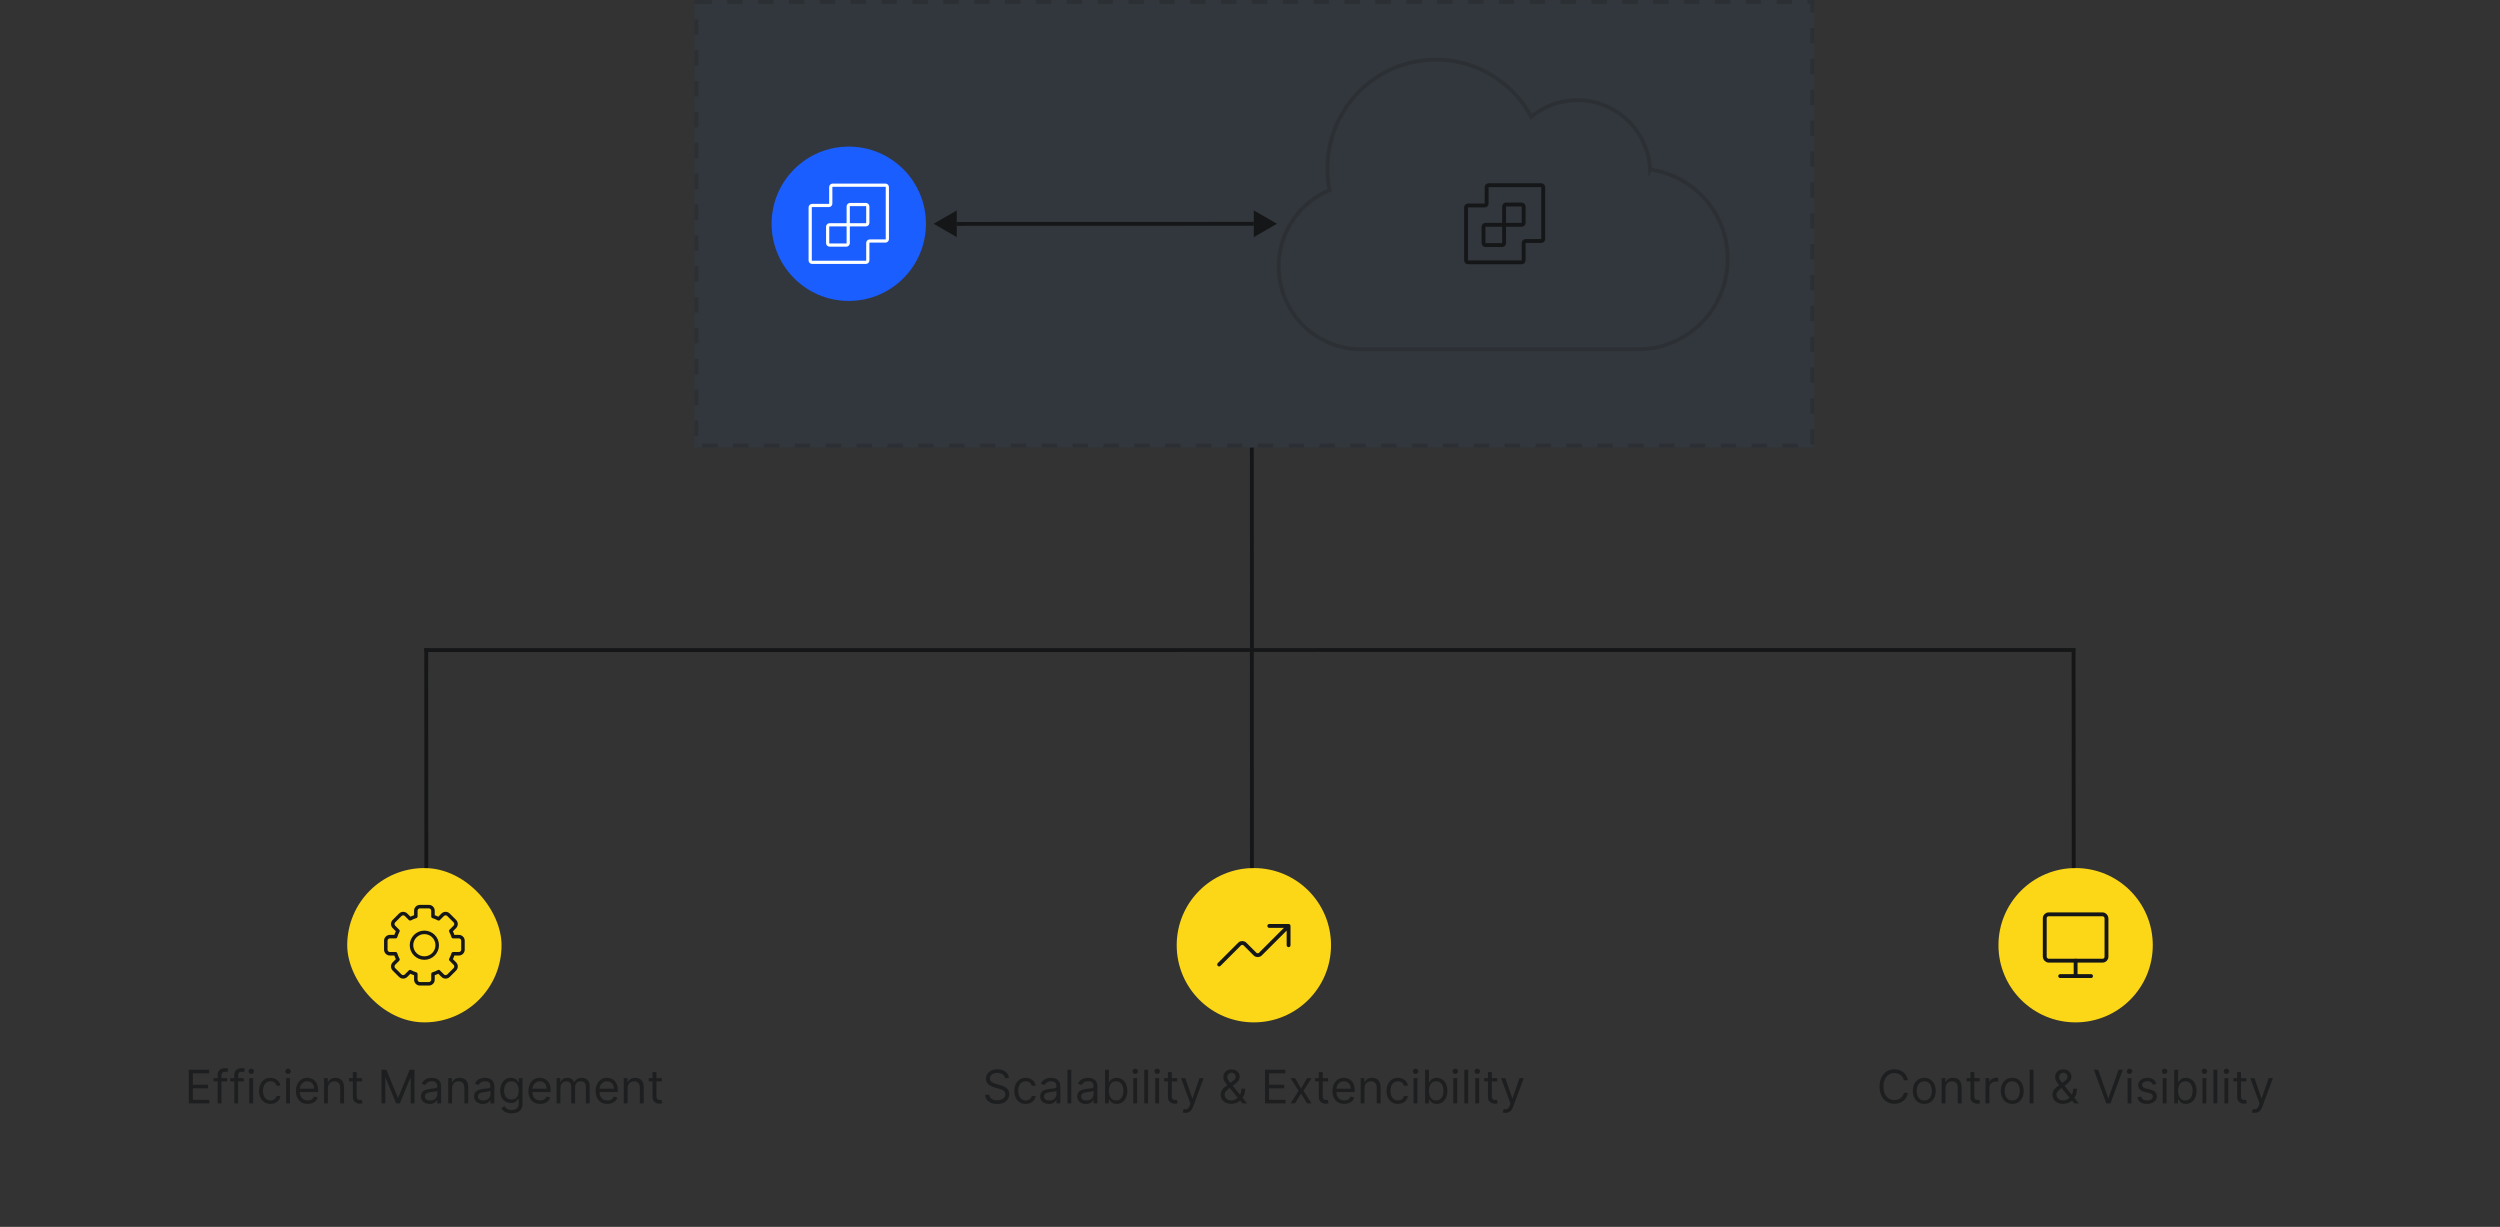 <svg xmlns="http://www.w3.org/2000/svg" width="648" height="318" viewBox="0 0 648 318" fill="none"><rect x="0" y="0" width="648" height="318" fill="#333333" stroke="none"/><rect x="90" y="225" width="40" height="40" rx="20" fill="#FCD718"></rect><path d="M112.227 237.55H111.773C111.773 237.751 111.904 237.928 112.097 237.985L112.227 237.55ZM113.696 238.16L113.48 238.56C113.657 238.656 113.875 238.624 114.018 238.482L113.696 238.16ZM114.749 237.108L115.07 237.429V237.429L114.749 237.108ZM116.248 237.108L115.927 237.429L116.248 237.108ZM117.891 238.751L118.213 238.429L117.891 238.751ZM117.891 240.251L118.213 240.572L117.891 240.251ZM116.839 241.303L116.517 240.982C116.375 241.124 116.343 241.343 116.439 241.52L116.839 241.303ZM117.449 242.775L117.014 242.905C117.071 243.098 117.248 243.23 117.449 243.23V242.775ZM117.452 247.22V246.765C117.251 246.765 117.074 246.897 117.016 247.09L117.452 247.22ZM116.841 248.697L116.441 248.481C116.345 248.658 116.377 248.877 116.519 249.019L116.841 248.697ZM117.896 249.752L118.217 249.431H118.217L117.896 249.752ZM117.896 251.252L117.574 250.931H117.574L117.896 251.252ZM116.253 252.895L116.575 253.216V253.216L116.253 252.895ZM113.701 251.842L114.022 251.521C113.88 251.379 113.661 251.347 113.484 251.443L113.701 251.842ZM112.227 252.455L112.097 252.02C111.904 252.077 111.773 252.254 111.773 252.455H112.227ZM107.783 252.461H108.237C108.237 252.26 108.105 252.082 107.912 252.025L107.783 252.461ZM106.296 251.846L106.512 251.446C106.335 251.35 106.117 251.382 105.974 251.525L106.296 251.846ZM105.249 252.893L105.57 253.214L105.249 252.893ZM103.749 252.893L103.428 253.214L103.749 252.893ZM102.106 251.25L101.785 251.571L101.785 251.571L102.106 251.25ZM102.106 249.75L101.785 249.429H101.785L102.106 249.75ZM103.153 248.704L103.474 249.025C103.616 248.883 103.648 248.664 103.552 248.487L103.153 248.704ZM102.538 247.22L102.974 247.09C102.916 246.897 102.739 246.765 102.538 246.765V247.22ZM102.541 242.775V243.23C102.742 243.23 102.919 243.098 102.976 242.905L102.541 242.775ZM103.155 241.297L103.555 241.514C103.651 241.337 103.619 241.118 103.476 240.975L103.155 241.297ZM102.111 240.253L101.79 240.574H101.79L102.111 240.253ZM102.111 238.753L101.79 238.431L102.111 238.753ZM105.254 237.11L104.932 237.431L105.254 237.11ZM106.3 238.157L105.979 238.478C106.121 238.62 106.34 238.652 106.516 238.556L106.3 238.157ZM107.783 237.544L107.912 237.98C108.105 237.923 108.237 237.745 108.237 237.544H107.783ZM108.843 234.545C108.007 234.545 107.328 235.224 107.328 236.061H108.237C108.237 235.726 108.509 235.455 108.843 235.455V234.545ZM111.167 234.545H108.843V235.455H111.167V234.545ZM112.682 236.061C112.682 235.224 112.003 234.545 111.167 234.545V235.455C111.501 235.455 111.773 235.726 111.773 236.061H112.682ZM112.682 237.55V236.061H111.773V237.55H112.682ZM113.913 237.761C113.422 237.495 112.902 237.277 112.357 237.114L112.097 237.985C112.581 238.13 113.043 238.323 113.48 238.56L113.913 237.761ZM114.427 236.786L113.375 237.839L114.018 238.482L115.07 237.429L114.427 236.786ZM116.57 236.786C115.978 236.195 115.019 236.195 114.427 236.786L115.07 237.429C115.307 237.193 115.69 237.193 115.927 237.429L116.57 236.786ZM118.213 238.429L116.57 236.786L115.927 237.429L117.57 239.072L118.213 238.429ZM118.213 240.572C118.804 239.98 118.804 239.021 118.213 238.429L117.57 239.072C117.807 239.309 117.807 239.692 117.57 239.929L118.213 240.572ZM117.16 241.625L118.213 240.572L117.57 239.929L116.517 240.982L117.16 241.625ZM117.885 242.645C117.722 242.1 117.504 241.578 117.238 241.087L116.439 241.52C116.676 241.957 116.869 242.421 117.014 242.905L117.885 242.645ZM117.449 243.23H118.939V242.321H117.449V243.23ZM118.939 243.23C119.274 243.23 119.545 243.501 119.545 243.836H120.455C120.455 242.999 119.776 242.321 118.939 242.321V243.23ZM119.545 243.836V246.159H120.455V243.836H119.545ZM119.545 246.159C119.545 246.494 119.274 246.765 118.939 246.765V247.674C119.776 247.674 120.455 246.996 120.455 246.159H119.545ZM118.939 246.765H117.452V247.674H118.939V246.765ZM117.241 248.914C117.507 248.42 117.725 247.897 117.888 247.349L117.016 247.09C116.872 247.577 116.678 248.042 116.441 248.481L117.241 248.914ZM118.217 249.431L117.162 248.376L116.519 249.019L117.574 250.074L118.217 249.431ZM118.217 251.574C118.809 250.982 118.809 250.023 118.217 249.431L117.574 250.074C117.811 250.31 117.811 250.694 117.574 250.931L118.217 251.574ZM116.575 253.216L118.217 251.574L117.574 250.931L115.932 252.574L116.575 253.216ZM114.432 253.216C115.023 253.808 115.983 253.808 116.575 253.216L115.932 252.574C115.695 252.81 115.311 252.81 115.075 252.574L114.432 253.216ZM113.379 252.164L114.432 253.216L115.075 252.574L114.022 251.521L113.379 252.164ZM112.357 252.891C112.903 252.727 113.426 252.509 113.918 252.242L113.484 251.443C113.046 251.68 112.582 251.875 112.097 252.02L112.357 252.891ZM112.682 253.939V252.455H111.773V253.939H112.682ZM111.167 255.455C112.003 255.455 112.682 254.776 112.682 253.939H111.773C111.773 254.274 111.501 254.545 111.167 254.545V255.455ZM108.843 255.455H111.167V254.545H108.843V255.455ZM107.328 253.939C107.328 254.776 108.007 255.455 108.843 255.455V254.545C108.509 254.545 108.237 254.274 108.237 253.939H107.328ZM107.328 252.461V253.939H108.237V252.461H107.328ZM106.079 252.246C106.576 252.514 107.102 252.734 107.654 252.897L107.912 252.025C107.422 251.88 106.954 251.685 106.512 251.446L106.079 252.246ZM105.57 253.214L106.617 252.167L105.974 251.525L104.928 252.571L105.57 253.214ZM103.428 253.214C104.019 253.806 104.979 253.806 105.57 253.214L104.928 252.571C104.691 252.808 104.307 252.808 104.071 252.571L103.428 253.214ZM101.785 251.571L103.428 253.214L104.071 252.571L102.428 250.929L101.785 251.571ZM101.785 249.429C101.193 250.02 101.193 250.98 101.785 251.571L102.428 250.929C102.191 250.692 102.191 250.308 102.428 250.071L101.785 249.429ZM102.831 248.382L101.785 249.429L102.428 250.071L103.474 249.025L102.831 248.382ZM102.102 247.349C102.265 247.899 102.485 248.425 102.753 248.92L103.552 248.487C103.314 248.047 103.119 247.579 102.974 247.09L102.102 247.349ZM102.538 246.765H101.061V247.674H102.538V246.765ZM101.061 246.765C100.726 246.765 100.455 246.494 100.455 246.159H99.546C99.546 246.996 100.224 247.674 101.061 247.674V246.765ZM100.455 246.159V243.836H99.546V246.159H100.455ZM100.455 243.836C100.455 243.501 100.726 243.23 101.061 243.23V242.321C100.224 242.321 99.546 242.999 99.546 243.836H100.455ZM101.061 243.23H102.541V242.321H101.061V243.23ZM102.756 241.08C102.488 241.573 102.269 242.097 102.105 242.645L102.976 242.905C103.122 242.418 103.316 241.953 103.555 241.514L102.756 241.08ZM101.79 240.574L102.834 241.618L103.476 240.975L102.432 239.931L101.79 240.574ZM101.79 238.431C101.198 239.023 101.198 239.982 101.79 240.574L102.432 239.931C102.196 239.695 102.196 239.311 102.432 239.074L101.79 238.431ZM103.432 236.789L101.79 238.431L102.432 239.074L104.075 237.431L103.432 236.789ZM105.575 236.789C104.983 236.197 104.024 236.197 103.432 236.789L104.075 237.431C104.312 237.195 104.696 237.195 104.932 237.431L105.575 236.789ZM106.622 237.835L105.575 236.789L104.932 237.431L105.979 238.478L106.622 237.835ZM107.654 237.108C107.104 237.271 106.579 237.489 106.084 237.757L106.516 238.556C106.956 238.318 107.424 238.124 107.912 237.98L107.654 237.108ZM107.328 236.061V237.544H108.237V236.061H107.328Z" fill="#151617"></path><circle cx="109.993" cy="245" r="3.333" stroke="#151617" stroke-width="0.909" stroke-linecap="round" stroke-linejoin="round"></circle><path d="M48.924 286V277.273H54.191V278.21H49.981V281.159H53.918V282.097H49.981V285.062H54.259V286H48.924ZM58.874 279.455V280.307H55.346V279.455H58.874ZM56.403 286V278.551C56.403 278.176 56.491 277.864 56.667 277.614C56.843 277.364 57.072 277.176 57.353 277.051C57.634 276.926 57.931 276.864 58.244 276.864C58.491 276.864 58.693 276.884 58.849 276.923C59.005 276.963 59.121 277 59.198 277.034L58.908 277.903C58.857 277.886 58.786 277.865 58.695 277.839C58.607 277.814 58.491 277.801 58.346 277.801C58.014 277.801 57.773 277.885 57.626 278.053C57.481 278.22 57.408 278.466 57.408 278.79V286H56.403ZM63.199 279.455V280.307H59.67V279.455H63.199ZM60.727 286V278.551C60.727 278.176 60.815 277.864 60.991 277.614C61.167 277.364 61.396 277.176 61.677 277.051C61.959 276.926 62.255 276.864 62.568 276.864C62.815 276.864 63.017 276.884 63.173 276.923C63.329 276.963 63.446 277 63.522 277.034L63.233 277.903C63.181 277.886 63.11 277.865 63.02 277.839C62.931 277.814 62.815 277.801 62.67 277.801C62.338 277.801 62.098 277.885 61.95 278.053C61.805 278.22 61.733 278.466 61.733 278.79V286H60.727ZM64.608 286V279.455H65.614V286H64.608ZM65.119 278.364C64.923 278.364 64.754 278.297 64.612 278.163C64.473 278.03 64.403 277.869 64.403 277.682C64.403 277.494 64.473 277.334 64.612 277.2C64.754 277.067 64.923 277 65.119 277C65.315 277 65.483 277.067 65.622 277.2C65.764 277.334 65.835 277.494 65.835 277.682C65.835 277.869 65.764 278.03 65.622 278.163C65.483 278.297 65.315 278.364 65.119 278.364ZM70.115 286.136C69.501 286.136 68.973 285.991 68.529 285.702C68.086 285.412 67.745 285.013 67.507 284.504C67.268 283.996 67.149 283.415 67.149 282.761C67.149 282.097 67.271 281.51 67.515 281.001C67.762 280.49 68.106 280.091 68.546 279.804C68.99 279.514 69.507 279.369 70.098 279.369C70.558 279.369 70.973 279.455 71.342 279.625C71.711 279.795 72.014 280.034 72.25 280.341C72.485 280.648 72.632 281.006 72.689 281.415H71.683C71.606 281.116 71.436 280.852 71.171 280.622C70.91 280.389 70.558 280.273 70.115 280.273C69.723 280.273 69.379 280.375 69.084 280.58C68.791 280.781 68.562 281.067 68.397 281.436C68.235 281.803 68.154 282.233 68.154 282.727C68.154 283.233 68.234 283.673 68.393 284.048C68.555 284.423 68.782 284.714 69.075 284.922C69.37 285.129 69.717 285.233 70.115 285.233C70.376 285.233 70.613 285.188 70.826 285.097C71.039 285.006 71.22 284.875 71.368 284.705C71.515 284.534 71.62 284.33 71.683 284.091H72.689C72.632 284.477 72.491 284.825 72.267 285.135C72.045 285.442 71.751 285.686 71.385 285.868C71.021 286.047 70.598 286.136 70.115 286.136ZM74.159 286V279.455H75.164V286H74.159ZM74.67 278.364C74.474 278.364 74.305 278.297 74.163 278.163C74.024 278.03 73.954 277.869 73.954 277.682C73.954 277.494 74.024 277.334 74.163 277.2C74.305 277.067 74.474 277 74.67 277C74.866 277 75.034 277.067 75.173 277.2C75.315 277.334 75.386 277.494 75.386 277.682C75.386 277.869 75.315 278.03 75.173 278.163C75.034 278.297 74.866 278.364 74.67 278.364ZM79.751 286.136C79.12 286.136 78.576 285.997 78.119 285.719C77.664 285.438 77.313 285.045 77.066 284.543C76.822 284.037 76.7 283.449 76.7 282.778C76.7 282.108 76.822 281.517 77.066 281.006C77.313 280.491 77.657 280.091 78.097 279.804C78.54 279.514 79.058 279.369 79.648 279.369C79.989 279.369 80.326 279.426 80.658 279.54C80.991 279.653 81.293 279.838 81.566 280.094C81.839 280.347 82.056 280.682 82.218 281.099C82.38 281.517 82.461 282.031 82.461 282.642V283.068H77.415V282.199H81.438C81.438 281.83 81.364 281.5 81.217 281.21C81.072 280.92 80.864 280.692 80.594 280.524C80.327 280.357 80.012 280.273 79.648 280.273C79.248 280.273 78.901 280.372 78.609 280.571C78.319 280.767 78.096 281.023 77.94 281.338C77.783 281.653 77.705 281.991 77.705 282.352V282.932C77.705 283.426 77.79 283.845 77.961 284.189C78.134 284.53 78.374 284.79 78.681 284.969C78.988 285.145 79.344 285.233 79.751 285.233C80.015 285.233 80.254 285.196 80.467 285.122C80.683 285.045 80.869 284.932 81.025 284.781C81.181 284.628 81.302 284.437 81.387 284.21L82.359 284.483C82.256 284.812 82.085 285.102 81.843 285.352C81.602 285.599 81.303 285.793 80.948 285.932C80.593 286.068 80.194 286.136 79.751 286.136ZM84.996 282.062V286H83.991V279.455H84.962V280.477H85.048C85.201 280.145 85.434 279.878 85.746 279.676C86.059 279.472 86.462 279.369 86.957 279.369C87.4 279.369 87.788 279.46 88.12 279.642C88.452 279.821 88.711 280.094 88.896 280.46C89.08 280.824 89.173 281.284 89.173 281.841V286H88.167V281.909C88.167 281.395 88.033 280.994 87.766 280.707C87.499 280.418 87.133 280.273 86.667 280.273C86.346 280.273 86.059 280.342 85.806 280.482C85.556 280.621 85.359 280.824 85.214 281.091C85.069 281.358 84.996 281.682 84.996 282.062ZM93.857 279.455V280.307H90.465V279.455H93.857ZM91.454 277.886H92.459V284.125C92.459 284.409 92.5 284.622 92.583 284.764C92.668 284.903 92.776 284.997 92.907 285.045C93.04 285.091 93.181 285.114 93.329 285.114C93.439 285.114 93.53 285.108 93.601 285.097C93.672 285.082 93.729 285.071 93.772 285.062L93.976 285.966C93.908 285.991 93.813 286.017 93.691 286.043C93.569 286.071 93.414 286.085 93.226 286.085C92.942 286.085 92.664 286.024 92.391 285.902C92.121 285.78 91.897 285.594 91.718 285.344C91.541 285.094 91.454 284.778 91.454 284.398V277.886ZM98.881 277.273H100.142L103.108 284.517H103.211L106.176 277.273H107.438V286H106.449V279.369H106.364L103.637 286H102.682L99.955 279.369H99.87V286H98.881V277.273ZM111.347 286.153C110.932 286.153 110.555 286.075 110.217 285.919C109.879 285.76 109.611 285.531 109.412 285.233C109.213 284.932 109.114 284.568 109.114 284.142C109.114 283.767 109.188 283.463 109.335 283.23C109.483 282.994 109.68 282.81 109.928 282.676C110.175 282.543 110.447 282.443 110.746 282.378C111.047 282.31 111.349 282.256 111.653 282.216C112.051 282.165 112.374 282.126 112.621 282.101C112.871 282.072 113.053 282.026 113.166 281.96C113.283 281.895 113.341 281.781 113.341 281.619V281.585C113.341 281.165 113.226 280.838 112.996 280.605C112.768 280.372 112.423 280.256 111.96 280.256C111.48 280.256 111.104 280.361 110.831 280.571C110.558 280.781 110.366 281.006 110.256 281.244L109.301 280.903C109.472 280.506 109.699 280.196 109.983 279.974C110.27 279.75 110.582 279.594 110.92 279.506C111.261 279.415 111.597 279.369 111.926 279.369C112.136 279.369 112.378 279.395 112.651 279.446C112.926 279.494 113.192 279.595 113.447 279.749C113.706 279.902 113.92 280.134 114.091 280.443C114.261 280.753 114.347 281.168 114.347 281.688V286H113.341V285.114H113.29C113.222 285.256 113.108 285.408 112.949 285.57C112.79 285.732 112.578 285.869 112.314 285.983C112.05 286.097 111.727 286.153 111.347 286.153ZM111.5 285.25C111.898 285.25 112.233 285.172 112.506 285.016C112.781 284.859 112.989 284.658 113.128 284.411C113.27 284.163 113.341 283.903 113.341 283.631V282.71C113.298 282.761 113.205 282.808 113.06 282.851C112.918 282.891 112.753 282.926 112.565 282.957C112.381 282.986 112.2 283.011 112.024 283.034C111.851 283.054 111.71 283.071 111.602 283.085C111.341 283.119 111.097 283.175 110.869 283.251C110.645 283.325 110.463 283.437 110.324 283.588C110.188 283.736 110.119 283.937 110.119 284.193C110.119 284.543 110.249 284.807 110.507 284.986C110.768 285.162 111.099 285.25 111.5 285.25ZM117.188 282.062V286H116.182V279.455H117.154V280.477H117.239C117.392 280.145 117.625 279.878 117.938 279.676C118.25 279.472 118.654 279.369 119.148 279.369C119.591 279.369 119.979 279.46 120.311 279.642C120.644 279.821 120.902 280.094 121.087 280.46C121.272 280.824 121.364 281.284 121.364 281.841V286H120.358V281.909C120.358 281.395 120.225 280.994 119.958 280.707C119.691 280.418 119.324 280.273 118.858 280.273C118.537 280.273 118.25 280.342 117.998 280.482C117.748 280.621 117.55 280.824 117.405 281.091C117.26 281.358 117.188 281.682 117.188 282.062ZM125.128 286.153C124.713 286.153 124.337 286.075 123.999 285.919C123.661 285.76 123.392 285.531 123.193 285.233C122.994 284.932 122.895 284.568 122.895 284.142C122.895 283.767 122.969 283.463 123.116 283.23C123.264 282.994 123.462 282.81 123.709 282.676C123.956 282.543 124.229 282.443 124.527 282.378C124.828 282.31 125.131 282.256 125.435 282.216C125.832 282.165 126.155 282.126 126.402 282.101C126.652 282.072 126.834 282.026 126.947 281.96C127.064 281.895 127.122 281.781 127.122 281.619V281.585C127.122 281.165 127.007 280.838 126.777 280.605C126.55 280.372 126.205 280.256 125.741 280.256C125.261 280.256 124.885 280.361 124.612 280.571C124.339 280.781 124.148 281.006 124.037 281.244L123.082 280.903C123.253 280.506 123.48 280.196 123.764 279.974C124.051 279.75 124.364 279.594 124.702 279.506C125.043 279.415 125.378 279.369 125.707 279.369C125.918 279.369 126.159 279.395 126.432 279.446C126.707 279.494 126.973 279.595 127.229 279.749C127.487 279.902 127.702 280.134 127.872 280.443C128.043 280.753 128.128 281.168 128.128 281.688V286H127.122V285.114H127.071C127.003 285.256 126.889 285.408 126.73 285.57C126.571 285.732 126.359 285.869 126.095 285.983C125.831 286.097 125.509 286.153 125.128 286.153ZM125.281 285.25C125.679 285.25 126.014 285.172 126.287 285.016C126.563 284.859 126.77 284.658 126.909 284.411C127.051 284.163 127.122 283.903 127.122 283.631V282.71C127.08 282.761 126.986 282.808 126.841 282.851C126.699 282.891 126.534 282.926 126.347 282.957C126.162 282.986 125.982 283.011 125.805 283.034C125.632 283.054 125.491 283.071 125.384 283.085C125.122 283.119 124.878 283.175 124.651 283.251C124.426 283.325 124.244 283.437 124.105 283.588C123.969 283.736 123.901 283.937 123.901 284.193C123.901 284.543 124.03 284.807 124.288 284.986C124.55 285.162 124.881 285.25 125.281 285.25ZM132.605 288.591C132.12 288.591 131.702 288.528 131.353 288.403C131.003 288.281 130.712 288.119 130.479 287.918C130.249 287.719 130.066 287.506 129.929 287.278L130.73 286.716C130.821 286.835 130.936 286.972 131.076 287.125C131.215 287.281 131.405 287.416 131.647 287.53C131.891 287.646 132.211 287.705 132.605 287.705C133.134 287.705 133.57 287.577 133.914 287.321C134.257 287.065 134.429 286.665 134.429 286.119V284.79H134.344C134.27 284.909 134.165 285.057 134.029 285.233C133.895 285.406 133.702 285.561 133.449 285.697C133.199 285.831 132.861 285.898 132.435 285.898C131.907 285.898 131.432 285.773 131.012 285.523C130.594 285.273 130.263 284.909 130.019 284.432C129.777 283.955 129.657 283.375 129.657 282.693C129.657 282.023 129.775 281.439 130.01 280.942C130.246 280.442 130.574 280.055 130.995 279.783C131.415 279.507 131.901 279.369 132.452 279.369C132.878 279.369 133.216 279.44 133.466 279.582C133.719 279.722 133.912 279.881 134.046 280.06C134.182 280.236 134.287 280.381 134.361 280.494H134.463V279.455H135.435V286.188C135.435 286.75 135.307 287.207 135.051 287.56C134.799 287.915 134.458 288.175 134.029 288.339C133.603 288.507 133.128 288.591 132.605 288.591ZM132.571 284.994C132.975 284.994 133.316 284.902 133.594 284.717C133.873 284.533 134.084 284.267 134.229 283.92C134.374 283.574 134.446 283.159 134.446 282.676C134.446 282.205 134.375 281.788 134.233 281.428C134.091 281.067 133.881 280.784 133.603 280.58C133.324 280.375 132.98 280.273 132.571 280.273C132.145 280.273 131.79 280.381 131.506 280.597C131.225 280.812 131.013 281.102 130.871 281.466C130.732 281.83 130.662 282.233 130.662 282.676C130.662 283.131 130.733 283.533 130.875 283.882C131.02 284.229 131.233 284.501 131.515 284.7C131.799 284.896 132.151 284.994 132.571 284.994ZM140.02 286.136C139.39 286.136 138.846 285.997 138.388 285.719C137.934 285.438 137.583 285.045 137.336 284.543C137.091 284.037 136.969 283.449 136.969 282.778C136.969 282.108 137.091 281.517 137.336 281.006C137.583 280.491 137.926 280.091 138.367 279.804C138.81 279.514 139.327 279.369 139.918 279.369C140.259 279.369 140.596 279.426 140.928 279.54C141.26 279.653 141.563 279.838 141.836 280.094C142.108 280.347 142.326 280.682 142.488 281.099C142.65 281.517 142.73 282.031 142.73 282.642V283.068H137.685V282.199H141.708C141.708 281.83 141.634 281.5 141.486 281.21C141.341 280.92 141.134 280.692 140.864 280.524C140.597 280.357 140.282 280.273 139.918 280.273C139.517 280.273 139.171 280.372 138.878 280.571C138.588 280.767 138.365 281.023 138.209 281.338C138.053 281.653 137.975 281.991 137.975 282.352V282.932C137.975 283.426 138.06 283.845 138.23 284.189C138.404 284.53 138.644 284.79 138.951 284.969C139.257 285.145 139.614 285.233 140.02 285.233C140.284 285.233 140.523 285.196 140.736 285.122C140.952 285.045 141.138 284.932 141.294 284.781C141.451 284.628 141.571 284.437 141.657 284.21L142.628 284.483C142.526 284.812 142.354 285.102 142.113 285.352C141.871 285.599 141.573 285.793 141.218 285.932C140.863 286.068 140.463 286.136 140.02 286.136ZM144.26 286V279.455H145.232V280.477H145.317C145.453 280.128 145.674 279.857 145.978 279.663C146.282 279.467 146.647 279.369 147.073 279.369C147.505 279.369 147.864 279.467 148.151 279.663C148.441 279.857 148.667 280.128 148.828 280.477H148.897C149.064 280.139 149.316 279.871 149.651 279.672C149.986 279.47 150.388 279.369 150.857 279.369C151.442 279.369 151.921 279.553 152.293 279.919C152.665 280.283 152.851 280.849 152.851 281.619V286H151.846V281.619C151.846 281.136 151.713 280.791 151.449 280.584C151.185 280.376 150.874 280.273 150.516 280.273C150.056 280.273 149.699 280.412 149.446 280.69C149.194 280.966 149.067 281.315 149.067 281.739V286H148.044V281.517C148.044 281.145 147.924 280.845 147.682 280.618C147.441 280.388 147.13 280.273 146.749 280.273C146.488 280.273 146.243 280.342 146.016 280.482C145.792 280.621 145.61 280.814 145.471 281.061C145.334 281.305 145.266 281.588 145.266 281.909V286H144.26ZM157.434 286.136C156.804 286.136 156.26 285.997 155.802 285.719C155.348 285.438 154.997 285.045 154.75 284.543C154.505 284.037 154.383 283.449 154.383 282.778C154.383 282.108 154.505 281.517 154.75 281.006C154.997 280.491 155.341 280.091 155.781 279.804C156.224 279.514 156.741 279.369 157.332 279.369C157.673 279.369 158.01 279.426 158.342 279.54C158.674 279.653 158.977 279.838 159.25 280.094C159.522 280.347 159.74 280.682 159.902 281.099C160.064 281.517 160.145 282.031 160.145 282.642V283.068H155.099V282.199H159.122C159.122 281.83 159.048 281.5 158.9 281.21C158.755 280.92 158.548 280.692 158.278 280.524C158.011 280.357 157.696 280.273 157.332 280.273C156.931 280.273 156.585 280.372 156.292 280.571C156.002 280.767 155.779 281.023 155.623 281.338C155.467 281.653 155.389 281.991 155.389 282.352V282.932C155.389 283.426 155.474 283.845 155.645 284.189C155.818 284.53 156.058 284.79 156.365 284.969C156.672 285.145 157.028 285.233 157.434 285.233C157.699 285.233 157.937 285.196 158.15 285.122C158.366 285.045 158.552 284.932 158.708 284.781C158.865 284.628 158.985 284.437 159.071 284.21L160.042 284.483C159.94 284.812 159.768 285.102 159.527 285.352C159.285 285.599 158.987 285.793 158.632 285.932C158.277 286.068 157.877 286.136 157.434 286.136ZM162.68 282.062V286H161.674V279.455H162.646V280.477H162.731C162.885 280.145 163.118 279.878 163.43 279.676C163.743 279.472 164.146 279.369 164.64 279.369C165.083 279.369 165.471 279.46 165.804 279.642C166.136 279.821 166.395 280.094 166.579 280.46C166.764 280.824 166.856 281.284 166.856 281.841V286H165.85V281.909C165.85 281.395 165.717 280.994 165.45 280.707C165.183 280.418 164.816 280.273 164.35 280.273C164.029 280.273 163.743 280.342 163.49 280.482C163.24 280.621 163.042 280.824 162.897 281.091C162.752 281.358 162.68 281.682 162.68 282.062ZM171.54 279.455V280.307H168.148V279.455H171.54ZM169.137 277.886H170.143V284.125C170.143 284.409 170.184 284.622 170.266 284.764C170.352 284.903 170.46 284.997 170.59 285.045C170.724 285.091 170.864 285.114 171.012 285.114C171.123 285.114 171.214 285.108 171.285 285.097C171.356 285.082 171.413 285.071 171.455 285.062L171.66 285.966C171.592 285.991 171.496 286.017 171.374 286.043C171.252 286.071 171.097 286.085 170.91 286.085C170.626 286.085 170.347 286.024 170.075 285.902C169.805 285.78 169.58 285.594 169.401 285.344C169.225 285.094 169.137 284.778 169.137 284.398V277.886Z" fill="#151617" fill-opacity="0.7"></path><g clip-path="url(#clip0_66754_202111)"><path d="M325 265C336.046 265 345 256.046 345 245C345 233.954 336.046 225 325 225C313.954 225 305 233.954 305 245C305 256.046 313.954 265 325 265Z" fill="#FCD718"></path><path d="M316 250L321.293 244.707C321.683 244.317 322.317 244.317 322.707 244.707L325.293 247.293C325.683 247.683 326.317 247.683 326.707 247.293L334 240M334 240H329M334 240V245" stroke="#151617" stroke-linecap="round" stroke-linejoin="round"></path></g><path d="M260.47 279.455C260.419 279.023 260.212 278.688 259.848 278.449C259.484 278.21 259.038 278.091 258.51 278.091C258.124 278.091 257.786 278.153 257.496 278.278C257.209 278.403 256.984 278.575 256.822 278.794C256.663 279.013 256.584 279.261 256.584 279.54C256.584 279.773 256.639 279.973 256.75 280.141C256.864 280.305 257.009 280.443 257.185 280.554C257.361 280.662 257.545 280.751 257.739 280.822C257.932 280.891 258.109 280.946 258.271 280.989L259.158 281.227C259.385 281.287 259.638 281.369 259.916 281.474C260.197 281.58 260.466 281.723 260.722 281.905C260.98 282.084 261.193 282.314 261.361 282.595C261.528 282.876 261.612 283.222 261.612 283.631C261.612 284.102 261.489 284.528 261.241 284.909C260.997 285.29 260.639 285.592 260.168 285.817C259.699 286.041 259.129 286.153 258.459 286.153C257.834 286.153 257.293 286.053 256.835 285.851C256.381 285.649 256.023 285.368 255.761 285.007C255.503 284.646 255.357 284.227 255.322 283.75H256.413C256.442 284.08 256.553 284.352 256.746 284.568C256.942 284.781 257.189 284.94 257.487 285.045C257.788 285.148 258.112 285.199 258.459 285.199C258.862 285.199 259.224 285.134 259.545 285.003C259.866 284.869 260.121 284.685 260.308 284.449C260.496 284.21 260.589 283.932 260.589 283.614C260.589 283.324 260.509 283.088 260.347 282.906C260.185 282.724 259.972 282.577 259.707 282.463C259.443 282.349 259.158 282.25 258.851 282.165L257.777 281.858C257.095 281.662 256.555 281.382 256.158 281.018C255.76 280.655 255.561 280.179 255.561 279.591C255.561 279.102 255.693 278.676 255.957 278.312C256.224 277.946 256.582 277.662 257.031 277.46C257.483 277.256 257.987 277.153 258.544 277.153C259.107 277.153 259.607 277.254 260.044 277.456C260.482 277.655 260.828 277.928 261.084 278.274C261.342 278.621 261.479 279.014 261.493 279.455H260.47ZM265.873 286.136C265.259 286.136 264.73 285.991 264.287 285.702C263.844 285.412 263.503 285.013 263.265 284.504C263.026 283.996 262.907 283.415 262.907 282.761C262.907 282.097 263.029 281.51 263.273 281.001C263.52 280.49 263.864 280.091 264.304 279.804C264.748 279.514 265.265 279.369 265.855 279.369C266.316 279.369 266.73 279.455 267.1 279.625C267.469 279.795 267.772 280.034 268.007 280.341C268.243 280.648 268.39 281.006 268.446 281.415H267.441C267.364 281.116 267.194 280.852 266.929 280.622C266.668 280.389 266.316 280.273 265.873 280.273C265.48 280.273 265.137 280.375 264.841 280.58C264.549 280.781 264.32 281.067 264.155 281.436C263.993 281.803 263.912 282.233 263.912 282.727C263.912 283.233 263.992 283.673 264.151 284.048C264.313 284.423 264.54 284.714 264.833 284.922C265.128 285.129 265.475 285.233 265.873 285.233C266.134 285.233 266.371 285.188 266.584 285.097C266.797 285.006 266.978 284.875 267.125 284.705C267.273 284.534 267.378 284.33 267.441 284.091H268.446C268.39 284.477 268.249 284.825 268.025 285.135C267.803 285.442 267.509 285.686 267.142 285.868C266.779 286.047 266.355 286.136 265.873 286.136ZM271.843 286.153C271.428 286.153 271.051 286.075 270.713 285.919C270.375 285.76 270.107 285.531 269.908 285.233C269.709 284.932 269.61 284.568 269.61 284.142C269.61 283.767 269.684 283.463 269.831 283.23C269.979 282.994 270.176 282.81 270.424 282.676C270.671 282.543 270.944 282.443 271.242 282.378C271.543 282.31 271.846 282.256 272.15 282.216C272.547 282.165 272.87 282.126 273.117 282.101C273.367 282.072 273.549 282.026 273.662 281.96C273.779 281.895 273.837 281.781 273.837 281.619V281.585C273.837 281.165 273.722 280.838 273.492 280.605C273.265 280.372 272.919 280.256 272.456 280.256C271.976 280.256 271.6 280.361 271.327 280.571C271.054 280.781 270.863 281.006 270.752 281.244L269.797 280.903C269.968 280.506 270.195 280.196 270.479 279.974C270.766 279.75 271.078 279.594 271.417 279.506C271.757 279.415 272.093 279.369 272.422 279.369C272.632 279.369 272.874 279.395 273.147 279.446C273.422 279.494 273.688 279.595 273.944 279.749C274.202 279.902 274.417 280.134 274.587 280.443C274.757 280.753 274.843 281.168 274.843 281.688V286H273.837V285.114H273.786C273.718 285.256 273.604 285.408 273.445 285.57C273.286 285.732 273.074 285.869 272.81 285.983C272.546 286.097 272.223 286.153 271.843 286.153ZM271.996 285.25C272.394 285.25 272.729 285.172 273.002 285.016C273.277 284.859 273.485 284.658 273.624 284.411C273.766 284.163 273.837 283.903 273.837 283.631V282.71C273.794 282.761 273.701 282.808 273.556 282.851C273.414 282.891 273.249 282.926 273.061 282.957C272.877 282.986 272.696 283.011 272.52 283.034C272.347 283.054 272.206 283.071 272.098 283.085C271.837 283.119 271.593 283.175 271.365 283.251C271.141 283.325 270.959 283.437 270.82 283.588C270.684 283.736 270.615 283.937 270.615 284.193C270.615 284.543 270.745 284.807 271.003 284.986C271.265 285.162 271.596 285.25 271.996 285.25ZM277.684 277.273V286H276.678V277.273H277.684ZM281.452 286.153C281.037 286.153 280.661 286.075 280.323 285.919C279.985 285.76 279.716 285.531 279.517 285.233C279.319 284.932 279.219 284.568 279.219 284.142C279.219 283.767 279.293 283.463 279.441 283.23C279.588 282.994 279.786 282.81 280.033 282.676C280.28 282.543 280.553 282.443 280.851 282.378C281.152 282.31 281.455 282.256 281.759 282.216C282.157 282.165 282.479 282.126 282.726 282.101C282.976 282.072 283.158 282.026 283.272 281.96C283.388 281.895 283.446 281.781 283.446 281.619V281.585C283.446 281.165 283.331 280.838 283.101 280.605C282.874 280.372 282.529 280.256 282.066 280.256C281.586 280.256 281.209 280.361 280.936 280.571C280.664 280.781 280.472 281.006 280.361 281.244L279.407 280.903C279.577 280.506 279.804 280.196 280.088 279.974C280.375 279.75 280.688 279.594 281.026 279.506C281.367 279.415 281.702 279.369 282.032 279.369C282.242 279.369 282.483 279.395 282.756 279.446C283.032 279.494 283.297 279.595 283.553 279.749C283.811 279.902 284.026 280.134 284.196 280.443C284.367 280.753 284.452 281.168 284.452 281.688V286H283.446V285.114H283.395C283.327 285.256 283.213 285.408 283.054 285.57C282.895 285.732 282.684 285.869 282.419 285.983C282.155 286.097 281.833 286.153 281.452 286.153ZM281.605 285.25C282.003 285.25 282.338 285.172 282.611 285.016C282.887 284.859 283.094 284.658 283.233 284.411C283.375 284.163 283.446 283.903 283.446 283.631V282.71C283.404 282.761 283.31 282.808 283.165 282.851C283.023 282.891 282.858 282.926 282.671 282.957C282.486 282.986 282.306 283.011 282.13 283.034C281.956 283.054 281.816 283.071 281.708 283.085C281.446 283.119 281.202 283.175 280.975 283.251C280.75 283.325 280.569 283.437 280.429 283.588C280.293 283.736 280.225 283.937 280.225 284.193C280.225 284.543 280.354 284.807 280.613 284.986C280.874 285.162 281.205 285.25 281.605 285.25ZM286.424 286V277.273H287.43V280.494H287.515C287.589 280.381 287.691 280.236 287.822 280.06C287.955 279.881 288.146 279.722 288.393 279.582C288.643 279.44 288.981 279.369 289.407 279.369C289.958 279.369 290.444 279.507 290.864 279.783C291.285 280.058 291.613 280.449 291.849 280.955C292.085 281.46 292.202 282.057 292.202 282.744C292.202 283.438 292.085 284.038 291.849 284.547C291.613 285.053 291.286 285.445 290.869 285.723C290.451 285.999 289.969 286.136 289.424 286.136C289.004 286.136 288.667 286.067 288.414 285.928C288.161 285.786 287.967 285.625 287.83 285.446C287.694 285.264 287.589 285.114 287.515 284.994H287.396V286H286.424ZM287.413 282.727C287.413 283.222 287.485 283.658 287.63 284.036C287.775 284.411 287.987 284.705 288.265 284.918C288.543 285.128 288.884 285.233 289.288 285.233C289.708 285.233 290.059 285.122 290.34 284.901C290.624 284.676 290.837 284.375 290.979 283.997C291.124 283.616 291.197 283.193 291.197 282.727C291.197 282.267 291.126 281.852 290.984 281.483C290.844 281.111 290.633 280.817 290.349 280.601C290.067 280.382 289.714 280.273 289.288 280.273C288.879 280.273 288.535 280.376 288.256 280.584C287.978 280.788 287.768 281.075 287.626 281.445C287.484 281.811 287.413 282.239 287.413 282.727ZM293.741 286V279.455H294.746V286H293.741ZM294.252 278.364C294.056 278.364 293.887 278.297 293.745 278.163C293.606 278.03 293.536 277.869 293.536 277.682C293.536 277.494 293.606 277.334 293.745 277.2C293.887 277.067 294.056 277 294.252 277C294.448 277 294.616 277.067 294.755 277.2C294.897 277.334 294.968 277.494 294.968 277.682C294.968 277.869 294.897 278.03 294.755 278.163C294.616 278.297 294.448 278.364 294.252 278.364ZM297.594 277.273V286H296.588V277.273H297.594ZM299.436 286V279.455H300.442V286H299.436ZM299.947 278.364C299.751 278.364 299.582 278.297 299.44 278.163C299.301 278.03 299.232 277.869 299.232 277.682C299.232 277.494 299.301 277.334 299.44 277.2C299.582 277.067 299.751 277 299.947 277C300.143 277 300.311 277.067 300.45 277.2C300.592 277.334 300.663 277.494 300.663 277.682C300.663 277.869 300.592 278.03 300.45 278.163C300.311 278.297 300.143 278.364 299.947 278.364ZM305.13 279.455V280.307H301.738V279.455H305.13ZM302.727 277.886H303.733V284.125C303.733 284.409 303.774 284.622 303.856 284.764C303.941 284.903 304.049 284.997 304.18 285.045C304.314 285.091 304.454 285.114 304.602 285.114C304.713 285.114 304.804 285.108 304.875 285.097C304.946 285.082 305.002 285.071 305.045 285.062L305.25 285.966C305.181 285.991 305.086 286.017 304.964 286.043C304.842 286.071 304.687 286.085 304.5 286.085C304.216 286.085 303.937 286.024 303.664 285.902C303.395 285.78 303.17 285.594 302.991 285.344C302.815 285.094 302.727 284.778 302.727 284.398V277.886ZM307.291 288.455C307.12 288.455 306.968 288.44 306.835 288.412C306.701 288.386 306.609 288.361 306.558 288.335L306.814 287.449C307.058 287.511 307.274 287.534 307.461 287.517C307.649 287.5 307.815 287.416 307.96 287.266C308.108 287.118 308.243 286.878 308.365 286.545L308.552 286.034L306.132 279.455H307.223L309.029 284.67H309.098L310.904 279.455H311.995L309.217 286.955C309.092 287.293 308.937 287.572 308.752 287.794C308.568 288.018 308.353 288.185 308.109 288.293C307.868 288.401 307.595 288.455 307.291 288.455ZM319.169 286.119C318.596 286.119 318.101 286.014 317.686 285.804C317.272 285.594 316.952 285.305 316.728 284.939C316.503 284.572 316.391 284.153 316.391 283.682C316.391 283.318 316.468 282.996 316.621 282.714C316.777 282.43 316.992 282.168 317.265 281.926C317.54 281.682 317.857 281.438 318.215 281.193L319.476 280.256C319.723 280.094 319.921 279.92 320.069 279.736C320.219 279.551 320.294 279.31 320.294 279.011C320.294 278.79 320.196 278.575 320 278.368C319.807 278.161 319.553 278.057 319.238 278.057C319.016 278.057 318.82 278.114 318.65 278.227C318.482 278.338 318.35 278.48 318.253 278.653C318.159 278.824 318.113 279 318.113 279.182C318.113 279.386 318.168 279.594 318.279 279.804C318.392 280.011 318.536 280.224 318.709 280.443C318.885 280.659 319.067 280.881 319.255 281.108L323.26 286H322.05L318.743 282.011C318.436 281.642 318.158 281.307 317.908 281.006C317.658 280.705 317.459 280.408 317.311 280.115C317.164 279.822 317.09 279.506 317.09 279.165C317.09 278.773 317.176 278.429 317.35 278.134C317.526 277.835 317.772 277.604 318.087 277.439C318.405 277.271 318.777 277.188 319.203 277.188C319.641 277.188 320.017 277.273 320.333 277.443C320.648 277.611 320.891 277.834 321.061 278.112C321.232 278.388 321.317 278.688 321.317 279.011C321.317 279.429 321.213 279.791 321.006 280.098C320.799 280.405 320.516 280.69 320.158 280.955L318.419 282.25C318.027 282.54 317.762 282.821 317.623 283.094C317.483 283.366 317.414 283.562 317.414 283.682C317.414 283.955 317.485 284.209 317.627 284.445C317.769 284.68 317.969 284.871 318.228 285.016C318.486 285.161 318.789 285.233 319.135 285.233C319.465 285.233 319.786 285.163 320.098 285.024C320.411 284.882 320.694 284.678 320.946 284.411C321.202 284.143 321.404 283.822 321.551 283.447C321.702 283.072 321.777 282.651 321.777 282.182H322.749C322.749 282.761 322.682 283.234 322.549 283.601C322.415 283.967 322.265 284.254 322.097 284.462C321.929 284.669 321.794 284.824 321.692 284.926C321.658 284.969 321.627 285.011 321.598 285.054C321.57 285.097 321.539 285.139 321.505 285.182C321.223 285.497 320.868 285.733 320.439 285.889C320.01 286.043 319.587 286.119 319.169 286.119ZM327.885 286V277.273H333.152V278.21H328.942V281.159H332.879V282.097H328.942V285.062H333.22V286H327.885ZM335.67 279.455L337.239 282.131L338.807 279.455H339.966L337.852 282.727L339.966 286H338.807L337.239 283.46L335.67 286H334.511L336.591 282.727L334.511 279.455H335.67ZM344.248 279.455V280.307H340.855V279.455H344.248ZM341.844 277.886H342.85V284.125C342.85 284.409 342.891 284.622 342.973 284.764C343.059 284.903 343.167 284.997 343.297 285.045C343.431 285.091 343.571 285.114 343.719 285.114C343.83 285.114 343.921 285.108 343.992 285.097C344.063 285.082 344.12 285.071 344.162 285.062L344.367 285.966C344.299 285.991 344.203 286.017 344.081 286.043C343.959 286.071 343.804 286.085 343.617 286.085C343.333 286.085 343.054 286.024 342.782 285.902C342.512 285.78 342.287 285.594 342.108 285.344C341.932 285.094 341.844 284.778 341.844 284.398V277.886ZM348.434 286.136C347.804 286.136 347.26 285.997 346.802 285.719C346.348 285.438 345.997 285.045 345.75 284.543C345.505 284.037 345.383 283.449 345.383 282.778C345.383 282.108 345.505 281.517 345.75 281.006C345.997 280.491 346.341 280.091 346.781 279.804C347.224 279.514 347.741 279.369 348.332 279.369C348.673 279.369 349.01 279.426 349.342 279.54C349.674 279.653 349.977 279.838 350.25 280.094C350.522 280.347 350.74 280.682 350.902 281.099C351.064 281.517 351.145 282.031 351.145 282.642V283.068H346.099V282.199H350.122C350.122 281.83 350.048 281.5 349.9 281.21C349.755 280.92 349.548 280.692 349.278 280.524C349.011 280.357 348.696 280.273 348.332 280.273C347.931 280.273 347.585 280.372 347.292 280.571C347.002 280.767 346.779 281.023 346.623 281.338C346.467 281.653 346.389 281.991 346.389 282.352V282.932C346.389 283.426 346.474 283.845 346.645 284.189C346.818 284.53 347.058 284.79 347.365 284.969C347.672 285.145 348.028 285.233 348.434 285.233C348.699 285.233 348.937 285.196 349.15 285.122C349.366 285.045 349.552 284.932 349.708 284.781C349.865 284.628 349.985 284.437 350.071 284.21L351.042 284.483C350.94 284.812 350.768 285.102 350.527 285.352C350.285 285.599 349.987 285.793 349.632 285.932C349.277 286.068 348.877 286.136 348.434 286.136ZM353.68 282.062V286H352.674V279.455H353.646V280.477H353.731C353.885 280.145 354.118 279.878 354.43 279.676C354.743 279.472 355.146 279.369 355.64 279.369C356.083 279.369 356.471 279.46 356.804 279.642C357.136 279.821 357.395 280.094 357.579 280.46C357.764 280.824 357.856 281.284 357.856 281.841V286H356.85V281.909C356.85 281.395 356.717 280.994 356.45 280.707C356.183 280.418 355.816 280.273 355.35 280.273C355.029 280.273 354.743 280.342 354.49 280.482C354.24 280.621 354.042 280.824 353.897 281.091C353.752 281.358 353.68 281.682 353.68 282.062ZM362.353 286.136C361.739 286.136 361.211 285.991 360.768 285.702C360.325 285.412 359.984 285.013 359.745 284.504C359.506 283.996 359.387 283.415 359.387 282.761C359.387 282.097 359.509 281.51 359.754 281.001C360.001 280.49 360.344 280.091 360.785 279.804C361.228 279.514 361.745 279.369 362.336 279.369C362.796 279.369 363.211 279.455 363.58 279.625C363.95 279.795 364.252 280.034 364.488 280.341C364.724 280.648 364.87 281.006 364.927 281.415H363.921C363.844 281.116 363.674 280.852 363.41 280.622C363.148 280.389 362.796 280.273 362.353 280.273C361.961 280.273 361.617 280.375 361.322 280.58C361.029 280.781 360.8 281.067 360.636 281.436C360.474 281.803 360.393 282.233 360.393 282.727C360.393 283.233 360.472 283.673 360.631 284.048C360.793 284.423 361.021 284.714 361.313 284.922C361.609 285.129 361.955 285.233 362.353 285.233C362.614 285.233 362.852 285.188 363.065 285.097C363.278 285.006 363.458 284.875 363.606 284.705C363.754 284.534 363.859 284.33 363.921 284.091H364.927C364.87 284.477 364.729 284.825 364.505 285.135C364.283 285.442 363.989 285.686 363.623 285.868C363.259 286.047 362.836 286.136 362.353 286.136ZM366.397 286V279.455H367.403V286H366.397ZM366.908 278.364C366.712 278.364 366.543 278.297 366.401 278.163C366.262 278.03 366.192 277.869 366.192 277.682C366.192 277.494 366.262 277.334 366.401 277.2C366.543 277.067 366.712 277 366.908 277C367.104 277 367.272 277.067 367.411 277.2C367.553 277.334 367.624 277.494 367.624 277.682C367.624 277.869 367.553 278.03 367.411 278.163C367.272 278.297 367.104 278.364 366.908 278.364ZM369.381 286V277.273H370.387V280.494H370.472C370.546 280.381 370.648 280.236 370.779 280.06C370.912 279.881 371.103 279.722 371.35 279.582C371.6 279.44 371.938 279.369 372.364 279.369C372.915 279.369 373.401 279.507 373.821 279.783C374.242 280.058 374.57 280.449 374.806 280.955C375.042 281.46 375.159 282.057 375.159 282.744C375.159 283.438 375.042 284.038 374.806 284.547C374.57 285.053 374.243 285.445 373.826 285.723C373.408 285.999 372.926 286.136 372.381 286.136C371.961 286.136 371.624 286.067 371.371 285.928C371.118 285.786 370.924 285.625 370.787 285.446C370.651 285.264 370.546 285.114 370.472 284.994H370.353V286H369.381ZM370.37 282.727C370.37 283.222 370.442 283.658 370.587 284.036C370.732 284.411 370.944 284.705 371.222 284.918C371.5 285.128 371.841 285.233 372.245 285.233C372.665 285.233 373.016 285.122 373.297 284.901C373.581 284.676 373.794 284.375 373.936 283.997C374.081 283.616 374.154 283.193 374.154 282.727C374.154 282.267 374.083 281.852 373.941 281.483C373.801 281.111 373.59 280.817 373.306 280.601C373.025 280.382 372.671 280.273 372.245 280.273C371.836 280.273 371.492 280.376 371.213 280.584C370.935 280.788 370.725 281.075 370.583 281.445C370.441 281.811 370.37 282.239 370.37 282.727ZM376.698 286V279.455H377.703V286H376.698ZM377.209 278.364C377.013 278.364 376.844 278.297 376.702 278.163C376.563 278.03 376.493 277.869 376.493 277.682C376.493 277.494 376.563 277.334 376.702 277.2C376.844 277.067 377.013 277 377.209 277C377.405 277 377.573 277.067 377.712 277.2C377.854 277.334 377.925 277.494 377.925 277.682C377.925 277.869 377.854 278.03 377.712 278.163C377.573 278.297 377.405 278.364 377.209 278.364ZM380.551 277.273V286H379.545V277.273H380.551ZM382.393 286V279.455H383.399V286H382.393ZM382.904 278.364C382.708 278.364 382.539 278.297 382.397 278.163C382.258 278.03 382.189 277.869 382.189 277.682C382.189 277.494 382.258 277.334 382.397 277.2C382.539 277.067 382.708 277 382.904 277C383.1 277 383.268 277.067 383.407 277.2C383.549 277.334 383.62 277.494 383.62 277.682C383.62 277.869 383.549 278.03 383.407 278.163C383.268 278.297 383.1 278.364 382.904 278.364ZM388.087 279.455V280.307H384.695V279.455H388.087ZM385.684 277.886H386.69V284.125C386.69 284.409 386.731 284.622 386.813 284.764C386.898 284.903 387.006 284.997 387.137 285.045C387.271 285.091 387.411 285.114 387.559 285.114C387.67 285.114 387.761 285.108 387.832 285.097C387.903 285.082 387.96 285.071 388.002 285.062L388.207 285.966C388.138 285.991 388.043 286.017 387.921 286.043C387.799 286.071 387.644 286.085 387.457 286.085C387.173 286.085 386.894 286.024 386.621 285.902C386.352 285.78 386.127 285.594 385.948 285.344C385.772 285.094 385.684 284.778 385.684 284.398V277.886ZM390.248 288.455C390.077 288.455 389.925 288.44 389.792 288.412C389.658 288.386 389.566 288.361 389.515 288.335L389.771 287.449C390.015 287.511 390.231 287.534 390.418 287.517C390.606 287.5 390.772 287.416 390.917 287.266C391.065 287.118 391.2 286.878 391.322 286.545L391.509 286.034L389.089 279.455H390.18L391.987 284.67H392.055L393.862 279.455H394.952L392.174 286.955C392.049 287.293 391.894 287.572 391.71 287.794C391.525 288.018 391.31 288.185 391.066 288.293C390.825 288.401 390.552 288.455 390.248 288.455Z" fill="#151617" fill-opacity="0.7"></path><g clip-path="url(#clip1_66754_202111)"><path d="M538 265C549.046 265 558 256.046 558 245C558 233.954 549.046 225 538 225C526.954 225 518 233.954 518 245C518 256.046 526.954 265 538 265Z" fill="#FCD718"></path><rect x="530" y="237" width="16" height="12" rx="1" stroke="#151617" stroke-linecap="round" stroke-linejoin="round"></rect><path d="M538 249V253" stroke="#151617" stroke-linecap="round" stroke-linejoin="round"></path><path d="M534 253H542" stroke="#151617" stroke-linecap="round" stroke-linejoin="round"></path></g><path d="M494.54 280H493.484C493.421 279.696 493.312 279.429 493.156 279.199C493.002 278.969 492.815 278.776 492.593 278.619C492.374 278.46 492.131 278.341 491.864 278.261C491.597 278.182 491.319 278.142 491.029 278.142C490.501 278.142 490.022 278.276 489.593 278.543C489.167 278.81 488.827 279.203 488.575 279.723C488.325 280.243 488.2 280.881 488.2 281.636C488.2 282.392 488.325 283.03 488.575 283.55C488.827 284.07 489.167 284.463 489.593 284.73C490.022 284.997 490.501 285.131 491.029 285.131C491.319 285.131 491.597 285.091 491.864 285.011C492.131 284.932 492.374 284.814 492.593 284.658C492.815 284.499 493.002 284.304 493.156 284.074C493.312 283.841 493.421 283.574 493.484 283.273H494.54C494.461 283.719 494.316 284.118 494.106 284.47C493.896 284.822 493.634 285.122 493.322 285.369C493.009 285.614 492.658 285.8 492.269 285.928C491.883 286.055 491.469 286.119 491.029 286.119C490.285 286.119 489.623 285.938 489.043 285.574C488.464 285.21 488.008 284.693 487.675 284.023C487.343 283.352 487.177 282.557 487.177 281.636C487.177 280.716 487.343 279.92 487.675 279.25C488.008 278.58 488.464 278.062 489.043 277.699C489.623 277.335 490.285 277.153 491.029 277.153C491.469 277.153 491.883 277.217 492.269 277.345C492.658 277.473 493.009 277.661 493.322 277.908C493.634 278.152 493.896 278.45 494.106 278.803C494.316 279.152 494.461 279.551 494.54 280ZM498.771 286.136C498.18 286.136 497.662 285.996 497.216 285.714C496.772 285.433 496.426 285.04 496.176 284.534C495.929 284.028 495.805 283.437 495.805 282.761C495.805 282.08 495.929 281.484 496.176 280.976C496.426 280.467 496.772 280.072 497.216 279.791C497.662 279.51 498.18 279.369 498.771 279.369C499.362 279.369 499.879 279.51 500.322 279.791C500.768 280.072 501.115 280.467 501.362 280.976C501.612 281.484 501.737 282.08 501.737 282.761C501.737 283.437 501.612 284.028 501.362 284.534C501.115 285.04 500.768 285.433 500.322 285.714C499.879 285.996 499.362 286.136 498.771 286.136ZM498.771 285.233C499.22 285.233 499.589 285.118 499.879 284.888C500.169 284.658 500.383 284.355 500.522 283.98C500.662 283.605 500.731 283.199 500.731 282.761C500.731 282.324 500.662 281.916 500.522 281.538C500.383 281.161 500.169 280.855 499.879 280.622C499.589 280.389 499.22 280.273 498.771 280.273C498.322 280.273 497.953 280.389 497.663 280.622C497.373 280.855 497.159 281.161 497.02 281.538C496.88 281.916 496.811 282.324 496.811 282.761C496.811 283.199 496.88 283.605 497.02 283.98C497.159 284.355 497.373 284.658 497.663 284.888C497.953 285.118 498.322 285.233 498.771 285.233ZM504.278 282.062V286H503.272V279.455H504.244V280.477H504.329C504.482 280.145 504.715 279.878 505.028 279.676C505.34 279.472 505.744 279.369 506.238 279.369C506.681 279.369 507.069 279.46 507.401 279.642C507.734 279.821 507.992 280.094 508.177 280.46C508.362 280.824 508.454 281.284 508.454 281.841V286H507.448V281.909C507.448 281.395 507.315 280.994 507.048 280.707C506.781 280.418 506.414 280.273 505.948 280.273C505.627 280.273 505.34 280.342 505.087 280.482C504.837 280.621 504.64 280.824 504.495 281.091C504.35 281.358 504.278 281.682 504.278 282.062ZM513.138 279.455V280.307H509.746V279.455H513.138ZM510.735 277.886H511.74V284.125C511.74 284.409 511.782 284.622 511.864 284.764C511.949 284.903 512.057 284.997 512.188 285.045C512.321 285.091 512.462 285.114 512.61 285.114C512.721 285.114 512.811 285.108 512.882 285.097C512.953 285.082 513.01 285.071 513.053 285.062L513.257 285.966C513.189 285.991 513.094 286.017 512.972 286.043C512.85 286.071 512.695 286.085 512.507 286.085C512.223 286.085 511.945 286.024 511.672 285.902C511.402 285.78 511.178 285.594 510.999 285.344C510.823 285.094 510.735 284.778 510.735 284.398V277.886ZM514.651 286V279.455H515.623V280.443H515.691C515.81 280.119 516.026 279.857 516.338 279.655C516.651 279.453 517.003 279.352 517.395 279.352C517.469 279.352 517.561 279.354 517.672 279.357C517.783 279.359 517.867 279.364 517.924 279.369V280.392C517.89 280.384 517.811 280.371 517.689 280.354C517.57 280.334 517.444 280.324 517.31 280.324C516.992 280.324 516.708 280.391 516.458 280.524C516.211 280.655 516.015 280.837 515.87 281.07C515.728 281.3 515.657 281.562 515.657 281.858V286H514.651ZM521.576 286.136C520.985 286.136 520.466 285.996 520.02 285.714C519.577 285.433 519.23 285.04 518.98 284.534C518.733 284.028 518.61 283.437 518.61 282.761C518.61 282.08 518.733 281.484 518.98 280.976C519.23 280.467 519.577 280.072 520.02 279.791C520.466 279.51 520.985 279.369 521.576 279.369C522.167 279.369 522.684 279.51 523.127 279.791C523.573 280.072 523.919 280.467 524.167 280.976C524.417 281.484 524.542 282.08 524.542 282.761C524.542 283.437 524.417 284.028 524.167 284.534C523.919 285.04 523.573 285.433 523.127 285.714C522.684 285.996 522.167 286.136 521.576 286.136ZM521.576 285.233C522.025 285.233 522.394 285.118 522.684 284.888C522.973 284.658 523.188 284.355 523.327 283.98C523.466 283.605 523.536 283.199 523.536 282.761C523.536 282.324 523.466 281.916 523.327 281.538C523.188 281.161 522.973 280.855 522.684 280.622C522.394 280.389 522.025 280.273 521.576 280.273C521.127 280.273 520.757 280.389 520.468 280.622C520.178 280.855 519.963 281.161 519.824 281.538C519.685 281.916 519.615 282.324 519.615 282.761C519.615 283.199 519.685 283.605 519.824 283.98C519.963 284.355 520.178 284.658 520.468 284.888C520.757 285.118 521.127 285.233 521.576 285.233ZM527.082 277.273V286H526.077V277.273H527.082ZM534.771 286.119C534.197 286.119 533.703 286.014 533.288 285.804C532.873 285.594 532.554 285.305 532.329 284.939C532.105 284.572 531.993 284.153 531.993 283.682C531.993 283.318 532.069 282.996 532.223 282.714C532.379 282.43 532.593 282.168 532.866 281.926C533.142 281.682 533.458 281.438 533.816 281.193L535.078 280.256C535.325 280.094 535.522 279.92 535.67 279.736C535.821 279.551 535.896 279.31 535.896 279.011C535.896 278.79 535.798 278.575 535.602 278.368C535.409 278.161 535.154 278.057 534.839 278.057C534.618 278.057 534.422 278.114 534.251 278.227C534.083 278.338 533.951 278.48 533.855 278.653C533.761 278.824 533.714 279 533.714 279.182C533.714 279.386 533.77 279.594 533.88 279.804C533.994 280.011 534.137 280.224 534.311 280.443C534.487 280.659 534.669 280.881 534.856 281.108L538.862 286H537.652L534.345 282.011C534.038 281.642 533.76 281.307 533.51 281.006C533.26 280.705 533.061 280.408 532.913 280.115C532.765 279.822 532.691 279.506 532.691 279.165C532.691 278.773 532.778 278.429 532.951 278.134C533.127 277.835 533.373 277.604 533.689 277.439C534.007 277.271 534.379 277.188 534.805 277.188C535.243 277.188 535.619 277.273 535.934 277.443C536.25 277.611 536.493 277.834 536.663 278.112C536.833 278.388 536.919 278.688 536.919 279.011C536.919 279.429 536.815 279.791 536.608 280.098C536.4 280.405 536.118 280.69 535.76 280.955L534.021 282.25C533.629 282.54 533.363 282.821 533.224 283.094C533.085 283.366 533.015 283.562 533.015 283.682C533.015 283.955 533.086 284.209 533.228 284.445C533.37 284.68 533.571 284.871 533.829 285.016C534.088 285.161 534.39 285.233 534.737 285.233C535.066 285.233 535.387 285.163 535.7 285.024C536.012 284.882 536.295 284.678 536.548 284.411C536.804 284.143 537.005 283.822 537.153 283.447C537.304 283.072 537.379 282.651 537.379 282.182H538.35C538.35 282.761 538.284 283.234 538.15 283.601C538.017 283.967 537.866 284.254 537.699 284.462C537.531 284.669 537.396 284.824 537.294 284.926C537.26 284.969 537.228 285.011 537.2 285.054C537.172 285.097 537.14 285.139 537.106 285.182C536.825 285.497 536.47 285.733 536.041 285.889C535.612 286.043 535.189 286.119 534.771 286.119ZM543.844 277.273L546.435 284.619H546.538L549.129 277.273H550.237L547.032 286H545.941L542.737 277.273H543.844ZM551.46 286V279.455H552.465V286H551.46ZM551.971 278.364C551.775 278.364 551.606 278.297 551.464 278.163C551.325 278.03 551.255 277.869 551.255 277.682C551.255 277.494 551.325 277.334 551.464 277.2C551.606 277.067 551.775 277 551.971 277C552.167 277 552.335 277.067 552.474 277.2C552.616 277.334 552.687 277.494 552.687 277.682C552.687 277.869 552.616 278.03 552.474 278.163C552.335 278.297 552.167 278.364 551.971 278.364ZM558.944 280.92L558.04 281.176C557.983 281.026 557.9 280.879 557.789 280.737C557.681 280.592 557.533 280.473 557.346 280.379C557.158 280.286 556.918 280.239 556.625 280.239C556.225 280.239 555.891 280.331 555.624 280.516C555.36 280.697 555.228 280.929 555.228 281.21C555.228 281.46 555.319 281.658 555.5 281.803C555.682 281.947 555.966 282.068 556.353 282.165L557.324 282.403C557.909 282.545 558.346 282.763 558.632 283.055C558.919 283.345 559.063 283.719 559.063 284.176C559.063 284.551 558.955 284.886 558.739 285.182C558.526 285.477 558.228 285.71 557.844 285.881C557.461 286.051 557.015 286.136 556.506 286.136C555.838 286.136 555.286 285.991 554.848 285.702C554.411 285.412 554.134 284.989 554.017 284.432L554.972 284.193C555.063 284.545 555.235 284.81 555.488 284.986C555.743 285.162 556.077 285.25 556.489 285.25C556.958 285.25 557.33 285.151 557.605 284.952C557.884 284.75 558.023 284.509 558.023 284.227C558.023 284 557.944 283.81 557.784 283.656C557.625 283.5 557.381 283.384 557.051 283.307L555.961 283.051C555.361 282.909 554.921 282.689 554.64 282.391C554.361 282.089 554.222 281.713 554.222 281.261C554.222 280.892 554.326 280.565 554.533 280.281C554.743 279.997 555.029 279.774 555.39 279.612C555.753 279.45 556.165 279.369 556.625 279.369C557.273 279.369 557.782 279.511 558.151 279.795C558.523 280.08 558.787 280.455 558.944 280.92ZM560.577 286V279.455H561.582V286H560.577ZM561.088 278.364C560.892 278.364 560.723 278.297 560.581 278.163C560.442 278.03 560.372 277.869 560.372 277.682C560.372 277.494 560.442 277.334 560.581 277.2C560.723 277.067 560.892 277 561.088 277C561.284 277 561.452 277.067 561.591 277.2C561.733 277.334 561.804 277.494 561.804 277.682C561.804 277.869 561.733 278.03 561.591 278.163C561.452 278.297 561.284 278.364 561.088 278.364ZM563.561 286V277.273H564.566V280.494H564.652C564.725 280.381 564.828 280.236 564.958 280.06C565.092 279.881 565.282 279.722 565.529 279.582C565.779 279.44 566.118 279.369 566.544 279.369C567.095 279.369 567.581 279.507 568.001 279.783C568.422 280.058 568.75 280.449 568.985 280.955C569.221 281.46 569.339 282.057 569.339 282.744C569.339 283.438 569.221 284.038 568.985 284.547C568.75 285.053 568.423 285.445 568.005 285.723C567.588 285.999 567.106 286.136 566.561 286.136C566.14 286.136 565.804 286.067 565.551 285.928C565.298 285.786 565.103 285.625 564.967 285.446C564.831 285.264 564.725 285.114 564.652 284.994H564.532V286H563.561ZM564.549 282.727C564.549 283.222 564.622 283.658 564.767 284.036C564.912 284.411 565.123 284.705 565.402 284.918C565.68 285.128 566.021 285.233 566.424 285.233C566.845 285.233 567.196 285.122 567.477 284.901C567.761 284.676 567.974 284.375 568.116 283.997C568.261 283.616 568.333 283.193 568.333 282.727C568.333 282.267 568.262 281.852 568.12 281.483C567.981 281.111 567.77 280.817 567.485 280.601C567.204 280.382 566.85 280.273 566.424 280.273C566.015 280.273 565.672 280.376 565.393 280.584C565.115 280.788 564.904 281.075 564.762 281.445C564.62 281.811 564.549 282.239 564.549 282.727ZM570.877 286V279.455H571.883V286H570.877ZM571.389 278.364C571.193 278.364 571.024 278.297 570.882 278.163C570.743 278.03 570.673 277.869 570.673 277.682C570.673 277.494 570.743 277.334 570.882 277.2C571.024 277.067 571.193 277 571.389 277C571.585 277 571.752 277.067 571.892 277.2C572.034 277.334 572.105 277.494 572.105 277.682C572.105 277.869 572.034 278.03 571.892 278.163C571.752 278.297 571.585 278.364 571.389 278.364ZM574.731 277.273V286H573.725V277.273H574.731ZM576.573 286V279.455H577.578V286H576.573ZM577.084 278.364C576.888 278.364 576.719 278.297 576.577 278.163C576.438 278.03 576.368 277.869 576.368 277.682C576.368 277.494 576.438 277.334 576.577 277.2C576.719 277.067 576.888 277 577.084 277C577.28 277 577.448 277.067 577.587 277.2C577.729 277.334 577.8 277.494 577.8 277.682C577.8 277.869 577.729 278.03 577.587 278.163C577.448 278.297 577.28 278.364 577.084 278.364ZM582.267 279.455V280.307H578.875V279.455H582.267ZM579.864 277.886H580.869V284.125C580.869 284.409 580.911 284.622 580.993 284.764C581.078 284.903 581.186 284.997 581.317 285.045C581.45 285.091 581.591 285.114 581.739 285.114C581.849 285.114 581.94 285.108 582.011 285.097C582.082 285.082 582.139 285.071 582.182 285.062L582.386 285.966C582.318 285.991 582.223 286.017 582.101 286.043C581.979 286.071 581.824 286.085 581.636 286.085C581.352 286.085 581.074 286.024 580.801 285.902C580.531 285.78 580.307 285.594 580.128 285.344C579.952 285.094 579.864 284.778 579.864 284.398V277.886ZM584.428 288.455C584.257 288.455 584.105 288.44 583.972 288.412C583.838 288.386 583.746 288.361 583.695 288.335L583.95 287.449C584.195 287.511 584.411 287.534 584.598 287.517C584.786 287.5 584.952 287.416 585.097 287.266C585.244 287.118 585.379 286.878 585.501 286.545L585.689 286.034L583.268 279.455H584.359L586.166 284.67H586.234L588.041 279.455H589.132L586.354 286.955C586.229 287.293 586.074 287.572 585.889 287.794C585.705 288.018 585.49 288.185 585.246 288.293C585.004 288.401 584.732 288.455 584.428 288.455Z" fill="#151617" fill-opacity="0.7"></path><path d="M324.5 225L324.477 169" stroke="#151617"></path><path d="M537.5 225L537.477 169" stroke="#151617"></path><path d="M110.5 225L110.477 168" stroke="#151617"></path><path d="M109.999 168.5L537.999 168.477" stroke="#151617"></path><path d="M324.5 168L324.477 116" stroke="#151617"></path><rect x="180" width="290.253" height="116" fill="#2D6196" fill-opacity="0.1"></rect><rect x="180.5" y="0.5" width="289.253" height="115" stroke="#151617" stroke-opacity="0.2" stroke-dasharray="4 4"></rect><path d="M330.984 58L324.984 61.464V54.536L330.984 58Z" fill="#151617"></path><path d="M242 58.001L248 54.537V61.465L242 58.001Z" fill="#151617"></path><path d="M247.984 58.036L324.984 58.013" stroke="#151617"></path><g clip-path="url(#clip2_66754_202111)"><path d="M427.71 43.96C427.537 40.454 426.399 37.065 424.42 34.172C422.442 31.278 419.703 28.994 416.508 27.574C413.312 26.154 409.787 25.655 406.326 26.131C402.864 26.607 399.603 28.04 396.905 30.271C393.7 24.319 388.476 19.72 382.181 17.311C375.887 14.903 368.942 14.844 362.608 17.145C356.274 19.447 350.973 23.956 347.669 29.853C344.364 35.75 343.276 42.643 344.602 49.277C340.049 51.177 336.29 54.601 333.964 58.969C331.638 63.337 330.887 68.378 331.84 73.239C332.793 78.099 335.391 82.478 339.192 85.633C342.994 88.788 347.764 90.524 352.695 90.546H424.515C430.418 90.549 436.102 88.301 440.418 84.255C444.734 80.21 447.361 74.668 447.767 68.752C448.173 62.835 446.328 56.984 442.605 52.382C438.882 47.779 433.558 44.769 427.711 43.958L427.71 43.96Z" stroke="#151617" stroke-opacity="0.2"></path><path d="M389.858 58.267H385.031C384.755 58.267 384.531 58.49 384.531 58.767V63.023C384.531 63.299 384.755 63.523 385.031 63.523H389.358C389.634 63.523 389.858 63.299 389.858 63.023V58.267ZM389.858 58.267V53.51C389.858 53.234 390.082 53.01 390.358 53.01H394.431C394.707 53.01 394.931 53.234 394.931 53.51V57.767C394.931 58.043 394.707 58.267 394.431 58.267H389.858Z" stroke="#151617"></path><path d="M399.5 48H385.833C385.557 48 385.333 48.224 385.333 48.5V52.763C385.333 53.039 385.109 53.263 384.833 53.263H380.5C380.224 53.263 380 53.487 380 53.763V67.5C380 67.776 380.224 68 380.5 68H394.433C394.709 68 394.933 67.776 394.933 67.5V62.974C394.933 62.697 395.157 62.474 395.433 62.474H399.5C399.776 62.474 400 62.25 400 61.974V48.5C400 48.224 399.776 48 399.5 48Z" stroke="#151617"></path></g><g clip-path="url(#clip3_66754_202111)"><path d="M220 78C231.046 78 240 69.046 240 58C240 46.954 231.046 38 220 38C208.954 38 200 46.954 200 58C200 69.046 208.954 78 220 78Z" fill="#1A5EFF"></path><path d="M219.858 58.267H215.031C214.755 58.267 214.531 58.49 214.531 58.767V63.023C214.531 63.299 214.755 63.523 215.031 63.523H219.358C219.634 63.523 219.858 63.299 219.858 63.023V58.267ZM219.858 58.267V53.51C219.858 53.234 220.082 53.01 220.358 53.01H224.431C224.707 53.01 224.931 53.234 224.931 53.51V57.767C224.931 58.043 224.707 58.267 224.431 58.267H219.858Z" stroke="white" stroke-width="0.833"></path><path d="M229.5 48H215.833C215.557 48 215.333 48.224 215.333 48.5V52.763C215.333 53.039 215.109 53.263 214.833 53.263H210.5C210.224 53.263 210 53.487 210 53.763V67.5C210 67.776 210.224 68 210.5 68H224.433C224.709 68 224.933 67.776 224.933 67.5V62.974C224.933 62.697 225.157 62.474 225.433 62.474H229.5C229.776 62.474 230 62.25 230 61.974V48.5C230 48.224 229.776 48 229.5 48Z" stroke="white" stroke-width="0.833"></path></g><defs><clipPath id="clip0_66754_202111"><rect width="40" height="40" fill="white" transform="translate(305 225)"></rect></clipPath><clipPath id="clip1_66754_202111"><rect width="40" height="40" fill="white" transform="translate(518 225)"></rect></clipPath><clipPath id="clip2_66754_202111"><rect width="117.269" height="76" fill="white" transform="translate(330.984 15)"></rect></clipPath><clipPath id="clip3_66754_202111"><rect width="40" height="40" fill="white" transform="translate(200 38)"></rect></clipPath></defs></svg>